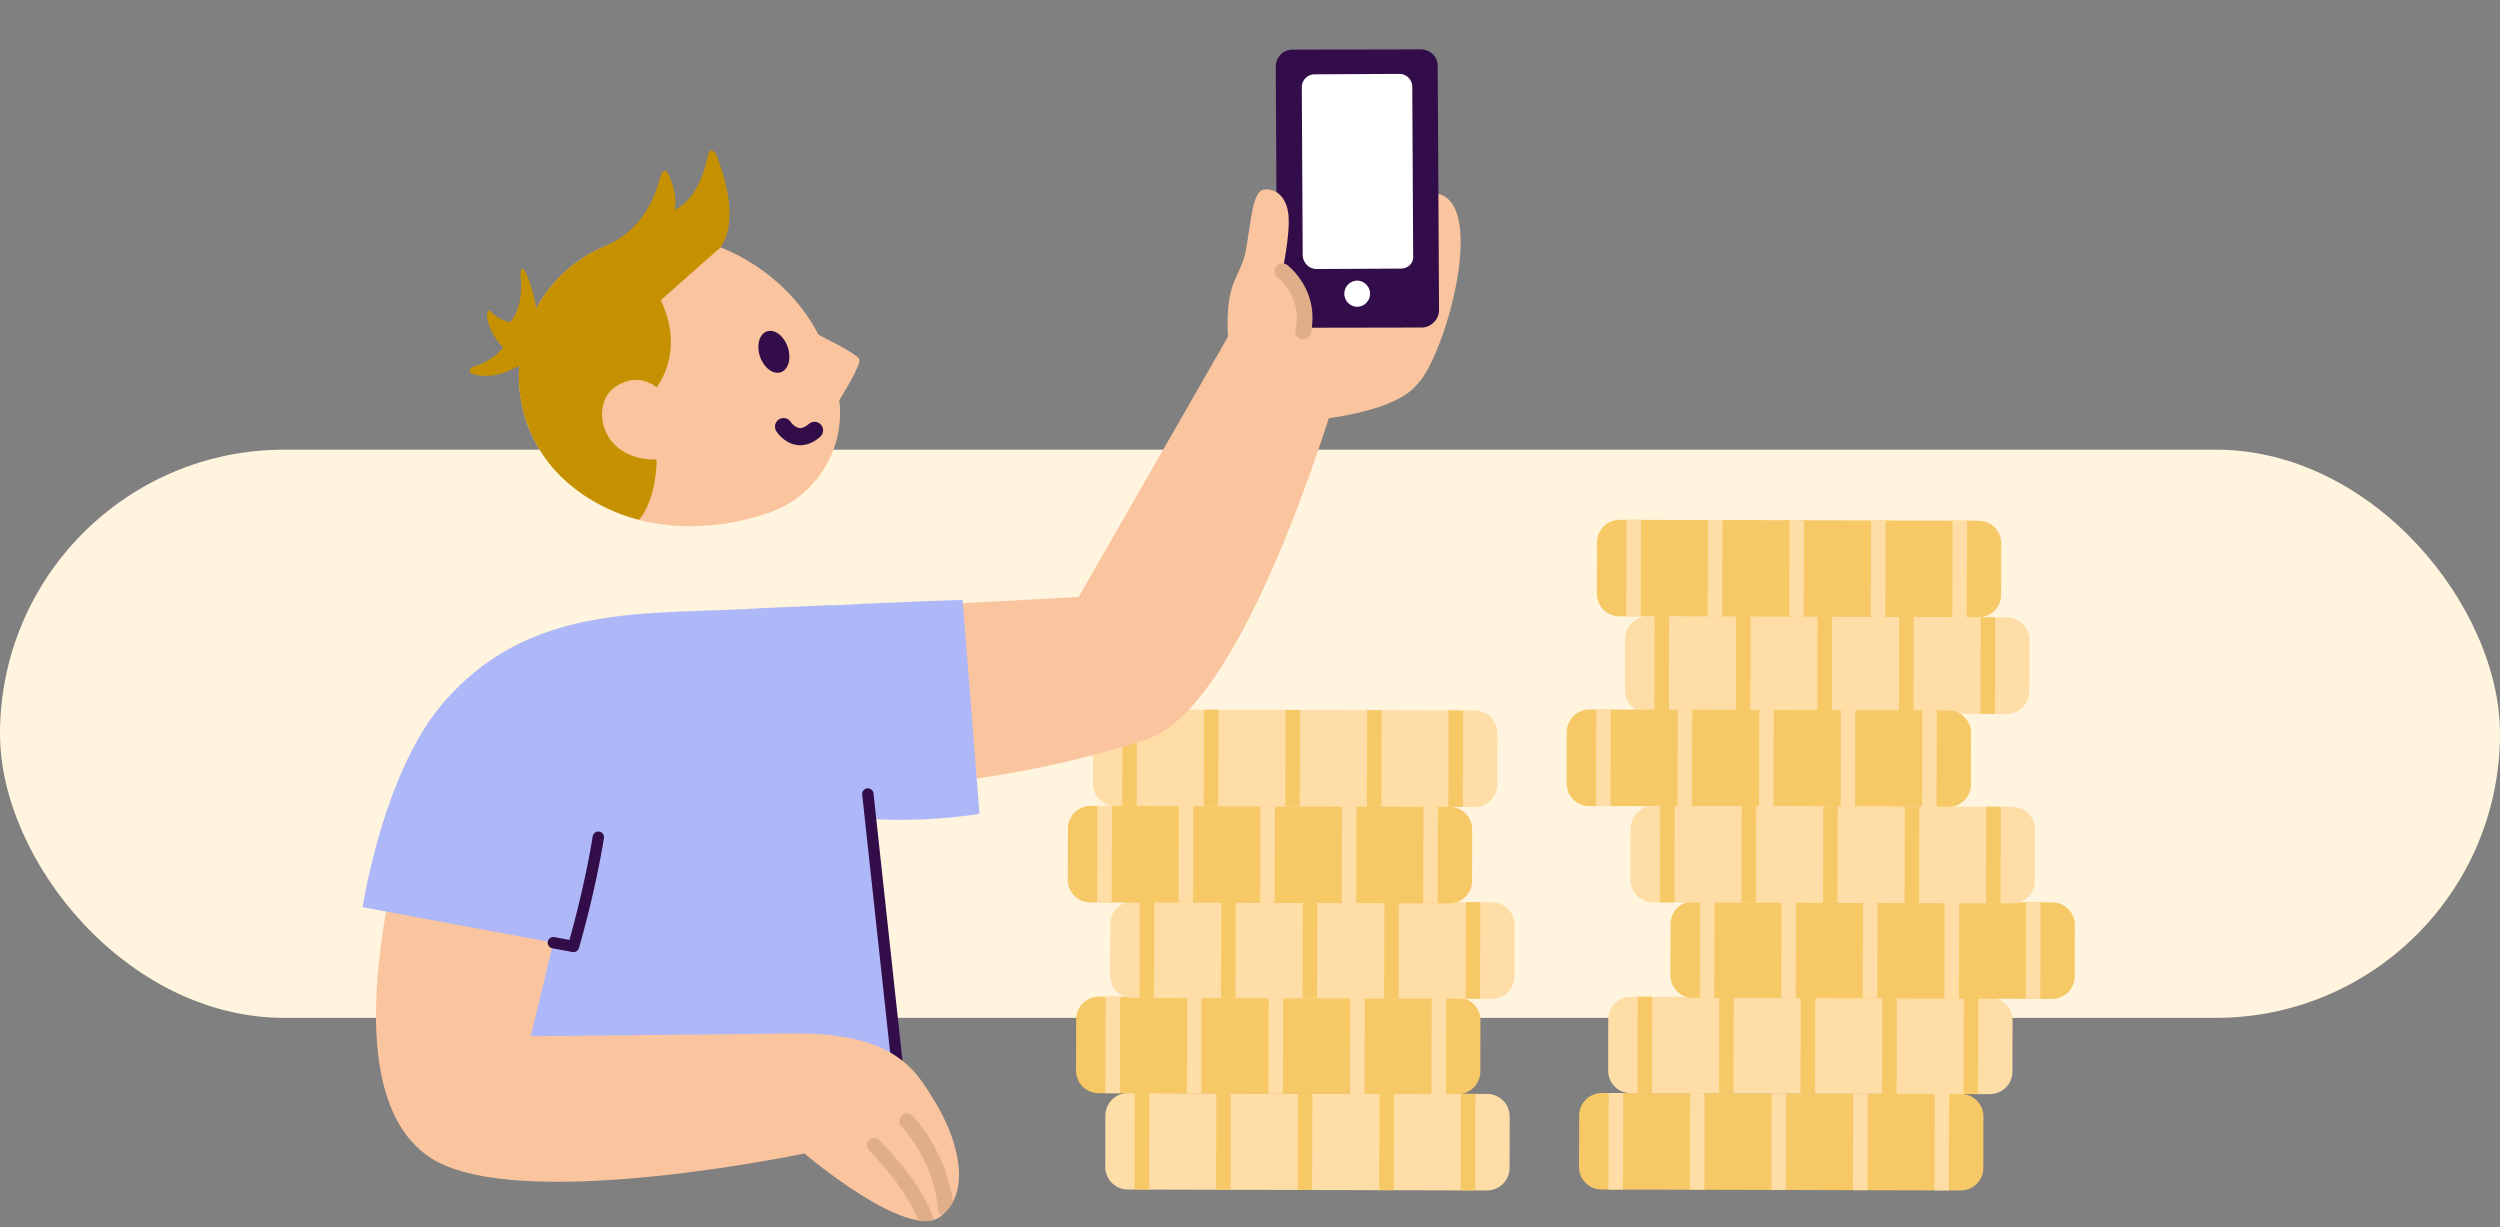 <svg xmlns="http://www.w3.org/2000/svg" fill="none" viewBox="0 0 440 216">
  <rect x="0" y="0" width="440" height="216" fill="#808080" stroke="none"/>
  <g clip-path="url(#a)">
    <rect width="440" height="100" y="79.142" fill="#FFF4DD" rx="50"/>
    <path fill="#F6C866" d="m281.923 192.364 63.176.166a4.028 4.028 0 0 1 2.825 1.179c.371.37.663.808.858 1.295.195.488.302 1.004.302 1.53l-.02 9.003c0 .526-.107 1.042-.302 1.53a4.025 4.025 0 0 1-.867 1.295 3.84 3.84 0 0 1-1.296.858 4.109 4.109 0 0 1-1.529.302l-63.176-.166a4.118 4.118 0 0 1-1.53-.302 4.025 4.025 0 0 1-1.295-.867 3.85 3.85 0 0 1-.858-1.296 4.109 4.109 0 0 1-.302-1.529l.02-8.993c0-.527.107-1.043.302-1.53a4.03 4.03 0 0 1 .867-1.296 4.03 4.03 0 0 1 1.296-.867 4.109 4.109 0 0 1 1.529-.302v-.01Z"/>
    <path fill="#FFDDA7" d="m283.121 192.369-.045 16.983 2.553.006.044-16.982-2.552-.007Zm57.389.141-.049 16.983 2.553.01.039-16.983-2.543-.01Zm-40.503-.097-2.543-.01-.049 16.983h2.553l.039-16.973Zm14.351.029h-2.552l-.039 16.982h2.543l.048-16.982Zm11.813.045-.044 16.982 2.553.007.044-16.983-2.553-.006Z"/>
    <path fill="#FFDDA7" d="m287.048 175.411 63.176.165a4.042 4.042 0 0 1 2.825 1.179c.371.37.663.809.858 1.296.195.487.302 1.004.302 1.53l-.02 9.003c0 .526-.107 1.042-.302 1.529a4.03 4.03 0 0 1-.867 1.296c-.37.37-.808.663-1.296.858a4.129 4.129 0 0 1-1.529.302l-63.176-.166a4.118 4.118 0 0 1-1.53-.302 4.042 4.042 0 0 1-1.295-.867 3.86 3.86 0 0 1-.858-1.296 4.114 4.114 0 0 1-.302-1.53l.02-8.993c0-.526.107-1.042.302-1.53a4.025 4.025 0 0 1 2.163-2.163 4.129 4.129 0 0 1 1.529-.302v-.009Z"/>
    <path fill="#F6C866" d="m288.24 175.42-.045 16.983 2.553.007.044-16.983-2.552-.007Zm57.395.146-.049 16.983h2.553l.039-16.983h-2.543Zm-40.503-.107-2.553-.009-.039 16.982 2.543.01.049-16.983Zm14.351.039-2.552-.009-.039 16.982 2.543.01.048-16.983Zm11.808.03-.045 16.982 2.553.007.044-16.982-2.552-.007Z"/>
    <path fill="#FFDDA7" d="m290.02 108.494 63.176.165a4.046 4.046 0 0 1 2.825 1.179c.37.37.663.809.858 1.296.194.487.302 1.004.302 1.53l-.02 9.003c0 .526-.107 1.042-.302 1.529a4.046 4.046 0 0 1-.867 1.296c-.37.37-.809.663-1.296.858a4.134 4.134 0 0 1-1.53.302l-63.175-.166a4.114 4.114 0 0 1-1.53-.302 4.057 4.057 0 0 1-1.296-.867 3.872 3.872 0 0 1-.857-1.296 4.114 4.114 0 0 1-.302-1.53l.019-8.993c0-.526.108-1.042.302-1.53a4.028 4.028 0 0 1 2.163-2.163 4.138 4.138 0 0 1 1.53-.302v-.009Z"/>
    <path fill="#F6C866" d="m291.219 108.504-.044 16.982 2.553.007.044-16.983-2.553-.006Zm57.387.146-.048 16.982 2.543.01.048-16.983-2.543-.009Zm-40.503-.108h-2.552l-.039 16.973 2.543.01.048-16.983Zm14.352.04-2.553-.01v.01l-.039 16.972 2.543.01.049-16.982Zm11.806.029-.044 16.983 2.553.006.044-16.982-2.553-.007Zm-49.2-17.129 63.176.166a4.037 4.037 0 0 1 2.825 1.179c.37.37.663.808.858 1.295.194.487.302 1.004.302 1.53l-.02 9.003c0 .526-.107 1.042-.302 1.53a4.042 4.042 0 0 1-.867 1.295 3.85 3.85 0 0 1-1.296.858 4.114 4.114 0 0 1-1.53.302l-63.175-.166a4.114 4.114 0 0 1-1.53-.302 4.04 4.04 0 0 1-1.296-.867 3.862 3.862 0 0 1-.857-1.296 4.11 4.11 0 0 1-.302-1.53l.019-8.993c0-.526.108-1.042.302-1.53a4.033 4.033 0 0 1 2.163-2.162 4.122 4.122 0 0 1 1.53-.302v-.01Z"/>
    <path fill="#FFDDA7" d="m286.267 91.496-.044 16.983 2.552.006.045-16.982-2.553-.007Zm57.38.142-.039 16.982 2.543.01.049-16.982-2.553-.01Zm-40.493-.108h-2.553l-.039 16.974 2.543.009.049-16.982Zm14.343.04-2.543-.01-.049 16.983 2.553.009.039-16.982Zm11.812.034-.044 16.982 2.552.007.045-16.983-2.553-.006Z"/>
    <path fill="#F6C866" d="m279.741 124.872 63.175.166a4.033 4.033 0 0 1 2.826 1.179c.37.37.662.808.857 1.296.195.487.302 1.003.302 1.529l-.019 9.003c0 .526-.107 1.043-.302 1.53a4.057 4.057 0 0 1-.867 1.296c-.371.37-.809.662-1.296.857a4.114 4.114 0 0 1-1.53.302l-63.175-.166a4.11 4.11 0 0 1-1.53-.302 4.03 4.03 0 0 1-1.296-.867 3.847 3.847 0 0 1-.857-1.296 4.109 4.109 0 0 1-.302-1.529l.019-8.993c0-.527.107-1.043.302-1.53.205-.487.497-.926.867-1.296a4.03 4.03 0 0 1 1.296-.867 4.114 4.114 0 0 1 1.53-.302v-.01Z"/>
    <path fill="#FFDDA7" d="m280.943 124.876-.045 16.983 2.553.006.045-16.982-2.553-.007Zm57.385.142-.039 16.983 2.543.01.049-16.983-2.553-.01Zm-40.493-.097v-.01h-2.553l-.039 16.983h2.543l.049-16.973Zm14.342.029h-2.543l-.049 16.973 2.553.01.039-16.983Zm11.818.034-.045 16.982 2.553.007.044-16.983-2.552-.006Z"/>
    <path fill="#F6C866" d="m298.009 158.642 63.176.166c.526 0 1.042.107 1.53.312.487.204.925.497 1.295.867.371.37.663.809.858 1.296.195.487.302 1.003.302 1.529l-.02 9.003c0 .526-.107 1.043-.302 1.53a4.03 4.03 0 0 1-.867 1.296c-.37.37-.809.662-1.296.857a4.109 4.109 0 0 1-1.529.302l-63.176-.165a4.138 4.138 0 0 1-1.53-.302 4.028 4.028 0 0 1-1.295-.868 3.846 3.846 0 0 1-.858-1.295 4.118 4.118 0 0 1-.302-1.53l.02-8.993c0-.526.107-1.043.302-1.53a4.04 4.04 0 0 1 .867-1.296c.37-.37.808-.662 1.296-.867a4.109 4.109 0 0 1 1.529-.302v-.01Z"/>
    <path fill="#FFDDA7" d="m299.209 158.647-.044 16.983 2.553.006.044-16.982-2.553-.007Zm57.386.142-.049 16.982 2.553.01.039-16.983-2.543-.009Zm-40.502-.108h-2.543l-.049 16.983h2.553l.039-16.983Zm14.351.039-2.553-.009v.009l-.038 16.973 2.543.01.048-16.983Zm11.807.045-.044 16.982 2.553.007.044-16.983-2.553-.006Z"/>
    <path fill="#FFDDA7" d="m290.995 141.835 63.175.166a4.04 4.04 0 0 1 2.826 1.179c.37.37.662.808.857 1.296.195.487.302 1.003.302 1.529l-.019 9.003c0 .526-.107 1.043-.302 1.53a4.043 4.043 0 0 1-.868 1.296c-.37.37-.808.662-1.295.857a4.118 4.118 0 0 1-1.53.302l-63.176-.166a4.109 4.109 0 0 1-1.529-.302 4.014 4.014 0 0 1-1.296-.867 3.837 3.837 0 0 1-.857-1.296 4.11 4.11 0 0 1-.303-1.529l.02-8.993c0-.526.107-1.043.302-1.53.205-.487.497-.926.867-1.296s.809-.662 1.296-.867a4.114 4.114 0 0 1 1.53-.302v-.01Z"/>
    <path fill="#F6C866" d="m292.197 141.845-.045 16.982 2.553.007.045-16.983-2.553-.006Zm57.384.136-.039 16.983 2.543.01.049-16.983-2.553-.01Zm-40.492-.097-2.553-.01-.039 16.983h2.543l.049-16.973Zm14.342.029h-2.543l-.049 16.983h2.553l.039-16.983Zm11.818.039-.045 16.983 2.553.006.044-16.982-2.552-.007Z"/>
    <path fill="#FFDDA7" d="m198.542 192.364 63.175.165a4.057 4.057 0 0 1 2.826 1.179c.37.371.662.809.857 1.296.195.487.302 1.004.302 1.53l-.019 9.003a4.11 4.11 0 0 1-.303 1.529 4.003 4.003 0 0 1-.867 1.296 3.86 3.86 0 0 1-1.295.858 4.118 4.118 0 0 1-1.53.302l-63.176-.166a4.109 4.109 0 0 1-1.529-.302 4.035 4.035 0 0 1-1.296-.867 3.865 3.865 0 0 1-.858-1.296 4.134 4.134 0 0 1-.302-1.53l.02-8.993c0-.526.107-1.042.302-1.529a4.019 4.019 0 0 1 2.163-2.163 4.11 4.11 0 0 1 1.53-.302v-.01Z"/>
    <path fill="#F6C866" d="m199.735 192.379-.045 16.982 2.553.007.045-16.983-2.553-.006Zm57.393.131-.039 16.983 2.543.009.039-16.982-2.543-.01Zm-40.503-.097-2.543-.01-.049 16.982h2.553l.039-16.972Zm14.352.029h-2.543l-.048 16.982h2.552l.039-16.982Zm11.819.044-.044 16.983 2.553.006.044-16.982-2.553-.007Z"/>
    <path fill="#F6C866" d="m193.397 175.41 63.176.166a3.93 3.93 0 0 1 1.529.312 4.03 4.03 0 0 1 1.296.867c.37.37.663.809.857 1.296.195.487.303 1.003.303 1.53l-.02 9.002c0 .526-.107 1.043-.302 1.53a4.046 4.046 0 0 1-.867 1.296c-.37.37-.809.662-1.296.857a4.114 4.114 0 0 1-1.53.302l-63.175-.165a4.114 4.114 0 0 1-1.53-.302 4.043 4.043 0 0 1-1.296-.868 3.858 3.858 0 0 1-.857-1.295 4.118 4.118 0 0 1-.302-1.53l.019-8.993c0-.526.107-1.043.302-1.53.205-.487.497-.925.867-1.296.371-.37.809-.662 1.296-.867a4.118 4.118 0 0 1 1.53-.302v-.01Z"/>
    <path fill="#FFDDA7" d="m194.586 175.42-.044 16.982 2.553.007.044-16.983-2.553-.006Zm57.397.146-.048 16.983h2.552l.039-16.983h-2.543Zm-40.503-.107-2.543-.01-.048 16.983 2.552.01.039-16.983Zm14.352.039-2.553-.01-.039 16.983 2.543.009.049-16.982Zm11.806.039-.044 16.983 2.552.006.045-16.982-2.553-.007Zm-41.269-50.665 63.175.166a4.043 4.043 0 0 1 2.826 1.179c.37.37.662.808.857 1.296.195.487.302 1.003.302 1.529l-.019 9.003c0 .526-.107 1.043-.302 1.53a4.043 4.043 0 0 1-.868 1.296c-.37.37-.808.662-1.295.857a4.118 4.118 0 0 1-1.53.302l-63.176-.166a4.109 4.109 0 0 1-1.529-.302 4.03 4.03 0 0 1-1.296-.867 3.847 3.847 0 0 1-.857-1.296 4.11 4.11 0 0 1-.303-1.529l.02-8.993c0-.527.107-1.043.302-1.53.205-.487.497-.926.867-1.296a4.03 4.03 0 0 1 1.296-.867 4.114 4.114 0 0 1 1.53-.302v-.01Z"/>
    <path fill="#F6C866" d="m197.567 124.876-.045 16.982 2.553.007.045-16.982-2.553-.007Zm57.389.142-.049 16.983 2.553.01.039-16.983-2.543-.01Zm-40.503-.097v-.01H211.9l-.039 16.983h2.543l.049-16.973Zm14.352.029h-2.553l-.039 16.973 2.543.01.049-16.983Zm11.804.034-.045 16.982 2.553.007.045-16.983-2.553-.006Z"/>
    <path fill="#FFDDA7" d="m199.409 158.642 63.175.166c.526 0 1.043.107 1.53.312a4.03 4.03 0 0 1 1.296.867c.37.37.662.809.857 1.296.195.487.302 1.003.302 1.529l-.019 9.003c0 .526-.107 1.043-.302 1.53a4.046 4.046 0 0 1-.867 1.296c-.371.37-.809.662-1.296.857a4.114 4.114 0 0 1-1.53.302l-63.175-.165a4.13 4.13 0 0 1-1.53-.302 4.033 4.033 0 0 1-1.296-.868 3.843 3.843 0 0 1-.857-1.295 4.118 4.118 0 0 1-.302-1.53l.019-8.993c0-.526.107-1.043.302-1.53.205-.487.497-.925.867-1.296.37-.37.809-.662 1.296-.867a4.114 4.114 0 0 1 1.53-.302v-.01Z"/>
    <path fill="#F6C866" d="m200.605 158.647-.044 16.982 2.552.007.045-16.983-2.553-.006Zm57.39.141-.039 16.983 2.543.01.039-16.983-2.543-.01Zm-40.503-.107h-2.543l-.049 16.983h2.553l.039-16.983Zm14.353.039-2.543-.01v.01l-.049 16.973 2.553.01.039-16.983Zm11.811.044-.045 16.983 2.553.006.045-16.982-2.553-.007Z"/>
    <path fill="#F6C866" d="m191.945 141.835 63.175.166c.526 0 1.043.107 1.53.312a4.03 4.03 0 0 1 1.296.867c.37.37.662.808.857 1.296.195.487.302 1.003.302 1.529l-.019 9.003c0 .526-.107 1.043-.302 1.53a4.057 4.057 0 0 1-.867 1.296c-.371.37-.809.662-1.296.857a4.114 4.114 0 0 1-1.53.302l-63.175-.166a4.114 4.114 0 0 1-1.53-.302 4.014 4.014 0 0 1-1.296-.867 3.852 3.852 0 0 1-.857-1.296 4.109 4.109 0 0 1-.302-1.529l.019-8.993c0-.526.107-1.043.302-1.53.205-.487.497-.926.867-1.296.371-.37.809-.662 1.296-.867a4.114 4.114 0 0 1 1.53-.302v-.01Z"/>
    <path fill="#FFDDA7" d="m193.141 141.844-.044 16.983 2.552.006.045-16.982-2.553-.007Zm57.391.137-.049 16.983 2.553.009.039-16.982-2.543-.01Zm-40.503-.097-2.553-.01-.038 16.983h2.542l.049-16.973Zm14.352.029h-2.553l-.039 16.982h2.543l.049-16.982Zm11.802.039-.044 16.982 2.552.007.045-16.982-2.553-.007Z"/>
    <path fill="#FAC59E" d="m218.973 54.302-29.14 50.77-40.8 2.16-9.82 4.78s-16.25 11.5-3.64 22.32c9.97 8.55 47.42 2.21 66.47-4.3 18.29-6.25 35.04-66.92 35.04-66.92l-7.05-10.24-11.06 1.44v-.01Z"/>
    <path fill="#AEB7F8" d="M169.413 105.592s-15.18.43-27.52 1.24c-12.09.79-18.04 8.85-16.2 19.84 3.99 23.89 46.7 16.57 46.7 16.57l-2.97-37.65h-.01Z"/>
    <path fill="#AEB7F8" d="M146.182 106.502c-3.69.17-7.65.35-11.88.52-19.63 1.34-41.38-1.5-56.9 17.43 0 0 .89 7.17-1.57 26.89-1.51 12.08.51 39.74 8.13 40.67 22.87 2.8 61.24-2 61.24-2 2.49-.32 7.18-.84 10.62-1.21l2.21-.24-4.84-44.7c-2.65-25.89-1.01-31.87-7.01-37.37v.01Z"/>
    <path fill="#320D49" fill-rule="evenodd" d="M152.635 138.758a.998.998 0 0 1 1.101.886l5.29 48.82a1 1 0 1 1-1.988.216l-5.29-48.82a1 1 0 0 1 .887-1.102Z" clip-rule="evenodd"/>
    <path fill="#FAC59E" d="m102.002 146.662-8.58 35.72 44.71-.47 3.42 21.1s-46.65 9.83-63.76 1.87c-13.41-6.24-15.45-28.63-4.88-65.52"/>
    <path fill="#AEB7F8" d="M100.932 166.572s2.761-9.29 4.371-19.22c1.94-11.96 1.9-26.9-10.61-29.82-23.58-5.51-30.88 42.13-30.88 42.13l37.13 6.91h-.011Z"/>
    <path fill="#320D49" fill-rule="evenodd" d="M105.463 146.365a1 1 0 0 1 .827 1.147c-.811 5.002-1.91 9.836-2.806 13.416a180.425 180.425 0 0 1-1.468 5.501l-.092.317-.024.082-.008.028-.959-.284.959.284c-.146.49-.639.792-1.142.699l-3.55-.66a1 1 0 0 1 .366-1.966l2.657.494.203-.725c.282-1.019.675-2.482 1.118-4.255.887-3.548 1.973-8.324 2.772-13.251a1 1 0 0 1 1.147-.827Z" clip-rule="evenodd"/>
    <path fill="#FAC59E" d="M92.363 73.282c-3.91-13.15 3.57-26.98 16.72-30.89 4.86-1.45 9.8-1.33 14.31.05 3.78.82 14.72 5.06 20.69 16.51.14.07 6.74 3.25 7.14 4.28.38.96-2.98 6.34-3.52 7.21.04.35.09.71.12 1.06 0 .06.02.12.02.18l-.02.02c.42 7.83-4.17 15.23-11.63 18.21 0 0-19.01 8.13-34.89-3.8v-.03c-4.13-3.09-7.37-7.47-8.96-12.8h.02Z"/>
    <path fill="#C69100" d="M126.823 43.532c-1.4-.56-2.6-.92-3.43-1.1a24.719 24.719 0 0 0-14.31-.04c-13.15 3.91-20.64 17.74-16.72 30.89 1.59 5.33 4.82 9.71 8.97 12.8v.03c3.63 2.74 7.43 4.41 11.14 5.37 1.47-1.75 5.02-7.69 1.81-21.74 0 0 6.96-6.42 2.02-16.9l10.53-9.32-.01.01Z"/>
    <path fill="#C69100" d="M126.413 43.902s4.62-3.67-.25-16.45c-.33-.87-1.25-1.63-1.55-.12-.62 3.06-2.19 7.96-5.94 9.61 0 0 .9-2.23-1.13-6.48-.24-.5-.95-.72-1.3.62-.92 3.44-2.99 9.47-10.06 12.38l20.25.44h-.02Zm-32 11.08s-.23-3.35-1.82-6.89c-.43-.95-1.13-1.32-.94.72.22 2.42.03 5.58-1.85 7.89 0 0-2.06-.27-3.53-1.98-.25-.29-.84.16-.4 1.8.35 1.33 1.1 2.98 2.63 4.59 0 0-1.21 2.19-5.16 3.43-.56.18-1.19 1.02.09 1.36 1.94.51 5.28.52 9.75-2.72l1.23-8.19v-.01Z"/>
    <path fill="#FAC59E" d="M117.042 69.652s-3.58-5.11-8.8-1.52c-4.78 3.28-2.31 14.67 10.05 12.48"/>
    <path fill="#320D49" d="M137.422 65.517c1.349-.457 1.898-2.439 1.224-4.427-.673-1.988-2.313-3.228-3.662-2.771-1.35.457-1.898 2.439-1.225 4.426.673 1.988 2.313 3.23 3.663 2.772Z"/>
    <path fill="#fff" d="M137.903 75.082s2.23 3.49 5.45.66Z"/>
    <path fill="#320D49" d="M140.753 78.362c-.18 0-.35-.02-.51-.04-2.21-.31-3.48-2.21-3.61-2.42-.45-.7-.24-1.64.46-2.09.7-.45 1.63-.25 2.08.45.18.27.79.98 1.51 1.07.51.06 1.06-.18 1.68-.72.63-.55 1.58-.49 2.13.14.55.63.49 1.58-.14 2.13-1.37 1.21-2.65 1.5-3.6 1.48Z"/>
    <path fill="#FAC59E" d="M141.562 203.012s18.21 15.47 23.96 11.1c5.75-4.37 2.96-14.01-1.21-20.59-3.52-5.73-7.66-13.17-30.82-11.36"/>
    <path fill="#E0AE88" d="M154.752 200.622c-.4-.53-1.29-.37-1.82.04s-.47 1.37.04 1.82c0 0 6.37 6.21 8.63 12.38.98.13 1.88.11 2.66-.12.03-.18.04-.36 0-.5-2.59-6.94-9.26-13.29-9.51-13.61v-.01Zm5.83-4.27c-.51-.45-1.34-.66-1.9-.07-.45.51-.58 1.45-.07 1.9 3.64 4.12 6 9.22 6.49 14.73.05.45.28.8.61 1.02.87-.71 1.54-1.55 2.02-2.49-.89-5.59-3.34-10.92-7.15-15.1v.01Z"/>
    <path fill="#FAC59E" d="m216.895 57.84 14.114 15.927s15.687-1.484 19.516-7.501c5.012-7.732 10.724-31.178 2.122-32.235-6.832-.917-26.695 13.54-26.695 13.54l-9.053 10.256-.004.012Z"/>
    <path fill="#FAC59E" d="M230.638 73.962s16.643-1.165 19.517-7.502c2.87-6.325 12.13-28.12 2.166-32.366-9.965-4.246-31.47 11.945-31.47 11.945"/>
    <path fill="#320D49" d="M225.396 9.592c.582-.577 1.3-.863 2.169-.859l22.462-.039c1.724.008 3.014 1.31 3.007 2.895l.237 43.05c-.007 1.585-1.447 3.014-3.033 3.007l-22.462.039c-1.724-.008-3.014-1.448-3.007-2.895l-.238-43.05c.004-.869.297-1.585.878-2.16l-.013.012Z"/>
    <path fill="#fff" d="m231.707 47.346 14.836-.073c1.297.006 2.308-.996 2.175-2.293l-.158-29.66a2.273 2.273 0 0 0-2.293-2.314l-14.836.073a2.271 2.271 0 0 0-2.313 2.293l.158 29.66c.133 1.297 1.147 2.308 2.443 2.314h-.012Zm7.107 6.65a2.304 2.304 0 0 1 .02-4.605 2.305 2.305 0 0 1 2.293 2.313 2.304 2.304 0 0 1-2.313 2.292Z"/>
    <path fill="#FAC59E" d="M229.016 59.93c1.607-9.666-3.316-12.174-3.316-12.174s1.401-6.623 1.069-9.922c-.328-3.31-2.373-4.772-4.356-4.458-1.983.314-2.177 5.43-3.143 10.667-.906 4.953-3.729 5.102-3.14 15.516"/>
    <path fill="#E0AE88" d="M229.066 59.709a1.38 1.38 0 0 0 1.641-1.068c1.601-7.572-3.93-11.828-4.162-12.006a1.372 1.372 0 0 0-1.936.272c-.451.612-.339 1.485.273 1.936.188.143 4.345 3.414 3.119 9.213a1.38 1.38 0 0 0 1.068 1.64l-.003.013Z"/>
  </g>
  <defs>
    <clipPath id="a">
      <path fill="#fff" d="M0 0h440v215.142H0z"/>
    </clipPath>
  </defs>
</svg>

